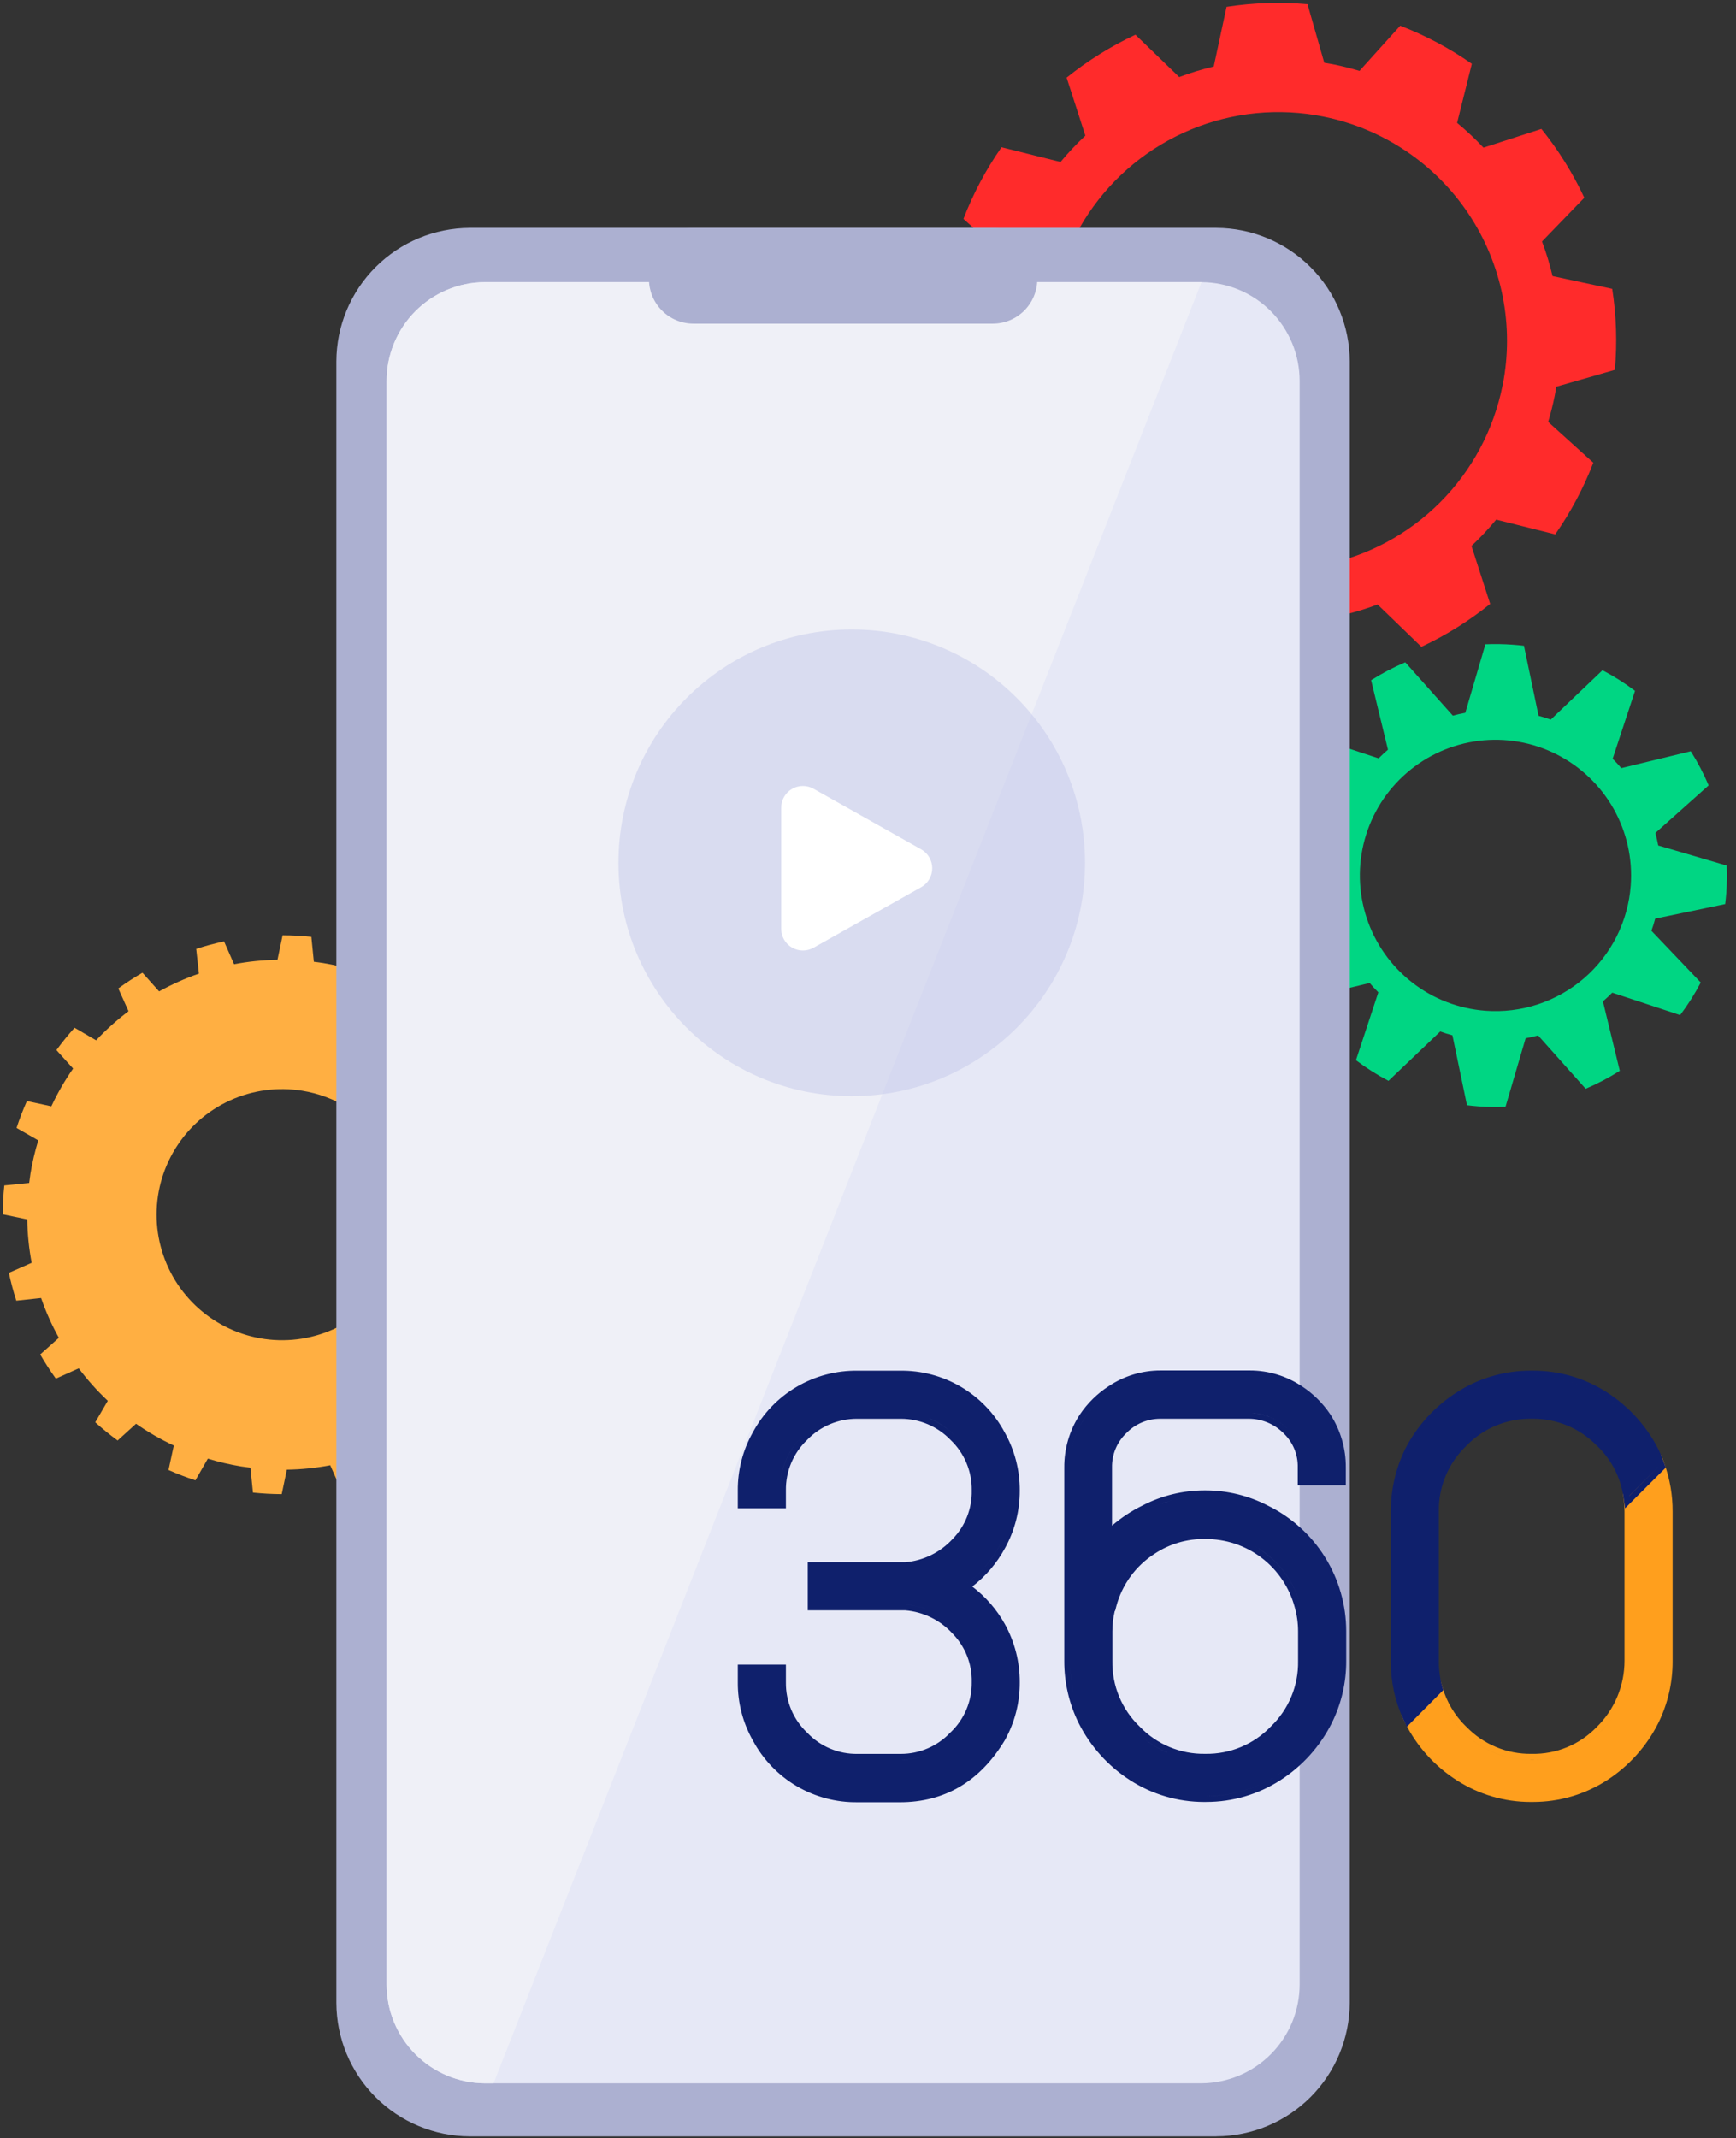<svg width="160" height="197" viewBox="0 0 160 197" fill="none" xmlns="http://www.w3.org/2000/svg">
<rect x="0" y="0" width="160" height="197" fill="#333333" stroke="none"/>
<path d="M143.435 35.631L148.835 34.081C149.056 31.592 148.975 29.085 148.592 26.616L143.092 25.438C142.838 24.355 142.514 23.291 142.12 22.251L146.02 18.218C144.959 15.955 143.632 13.826 142.066 11.878L136.725 13.602C135.965 12.791 135.153 12.029 134.295 11.322L135.653 5.88C133.603 4.447 131.387 3.268 129.053 2.37L125.298 6.532C124.516 6.298 123.718 6.096 122.898 5.932C122.615 5.876 122.333 5.832 122.053 5.785L120.509 0.388C118.021 0.167 115.516 0.248 113.047 0.629L111.866 6.129C110.785 6.383 109.721 6.707 108.682 7.1L104.647 3.2C102.383 4.26 100.254 5.587 98.306 7.153L100.033 12.497C99.219 13.255 98.455 14.066 97.747 14.924L92.307 13.566C90.874 15.616 89.695 17.832 88.797 20.166L92.959 23.926C92.724 24.709 92.522 25.506 92.359 26.326C92.302 26.609 92.259 26.889 92.212 27.171L86.812 28.718C86.593 31.207 86.674 33.714 87.056 36.184L92.556 37.361C92.811 38.442 93.135 39.506 93.527 40.545L89.627 44.581C90.686 46.846 92.014 48.975 93.582 50.923L98.923 49.198C99.681 50.007 100.491 50.767 101.347 51.471L99.989 56.915C102.039 58.347 104.255 59.526 106.589 60.425L110.347 56.266C111.129 56.5 111.928 56.705 112.747 56.866C113.028 56.923 113.31 56.966 113.59 57.011L115.138 62.411C117.627 62.632 120.134 62.551 122.604 62.169L123.784 56.669C124.865 56.414 125.929 56.09 126.968 55.698L131.004 59.598C133.268 58.538 135.396 57.21 137.344 55.644L135.62 50.303C136.43 49.542 137.191 48.731 137.898 47.874L143.339 49.233C144.772 47.183 145.951 44.967 146.849 42.633L142.689 38.873C142.921 38.09 143.126 37.293 143.289 36.473C143.345 36.192 143.389 35.913 143.435 35.63M138.485 35.511C137.671 39.598 135.664 43.352 132.717 46.298C129.77 49.243 126.015 51.249 121.928 52.061C117.84 52.873 113.604 52.454 109.755 50.858C105.905 49.262 102.616 46.56 100.302 43.094C97.989 39.629 96.755 35.555 96.757 31.388C96.759 27.221 97.996 23.148 100.313 19.684C102.63 16.22 105.922 13.522 109.773 11.929C113.624 10.337 117.861 9.922 121.947 10.738C127.426 11.83 132.247 15.053 135.349 19.7C138.452 24.346 139.581 30.034 138.49 35.513" fill="#FF2B2B"/>
<path d="M49.308 114.842L51.601 114.613C51.694 113.732 51.742 112.847 51.744 111.961L49.489 111.487C49.469 110.144 49.333 108.806 49.083 107.487L51.183 106.563C50.998 105.697 50.768 104.841 50.495 103.999L48.214 104.246C47.773 102.979 47.225 101.752 46.575 100.579L48.295 99.045C47.851 98.278 47.37 97.534 46.851 96.815L44.751 97.761C43.945 96.69 43.049 95.689 42.073 94.771L43.23 92.79C42.573 92.194 41.885 91.634 41.168 91.112L39.468 92.651C38.367 91.885 37.203 91.216 35.987 90.651L36.477 88.398C35.669 88.038 34.842 87.72 34 87.446L32.852 89.446C31.846 89.142 30.821 88.903 29.784 88.732C29.496 88.684 29.211 88.652 28.926 88.615L28.696 86.32C27.816 86.228 26.931 86.181 26.046 86.179L25.573 88.433C24.23 88.453 22.892 88.589 21.573 88.84L20.649 86.74C19.783 86.924 18.927 87.154 18.084 87.427L18.333 89.708C17.066 90.148 15.838 90.696 14.664 91.345L13.13 89.625C12.364 90.07 11.621 90.552 10.903 91.072L11.847 93.172C10.776 93.978 9.776 94.874 8.857 95.851L6.873 94.694C6.28 95.352 5.722 96.04 5.2 96.755L6.739 98.455C5.971 99.555 5.3 100.72 4.732 101.936L2.48 101.448C2.119 102.257 1.8 103.084 1.526 103.926L3.526 105.072C3.218 106.077 2.978 107.102 2.807 108.14C2.762 108.426 2.727 108.711 2.689 108.997L0.397 109.226C0.303 110.108 0.256 110.995 0.256 111.882L2.51 112.354C2.531 113.697 2.667 115.035 2.918 116.354L0.818 117.278C1.002 118.144 1.231 119 1.503 119.843L3.787 119.597C4.226 120.864 4.774 122.09 5.425 123.262L3.704 124.798C4.149 125.562 4.63 126.31 5.147 127.024L7.256 126.075C8.061 127.147 8.957 128.148 9.934 129.066L8.778 131.049C9.436 131.642 10.124 132.201 10.839 132.725L12.539 131.182C13.639 131.951 14.803 132.623 16.019 133.19L15.531 135.444C16.341 135.803 17.168 136.121 18.009 136.397L19.156 134.397C20.162 134.704 21.187 134.944 22.225 135.115C22.512 135.159 22.797 135.194 23.082 135.232L23.313 137.526C24.203 137.617 25.087 137.667 25.965 137.67L26.437 135.413C27.78 135.393 29.118 135.257 30.437 135.006L31.36 137.106C32.226 136.923 33.082 136.695 33.924 136.423L33.679 134.139C34.945 133.698 36.172 133.15 37.345 132.502L38.879 134.222C39.646 133.778 40.39 133.294 41.107 132.774L40.163 130.674C41.234 129.867 42.236 128.971 43.156 127.995L45.137 129.15C45.73 128.494 46.289 127.808 46.812 127.095L45.272 125.395C46.04 124.295 46.711 123.13 47.277 121.914L49.531 122.402C49.891 121.594 50.209 120.768 50.483 119.927L48.483 118.779C48.792 117.772 49.032 116.746 49.202 115.707C49.249 115.424 49.284 115.139 49.32 114.853M37.416 113.782C37.047 116.04 36.017 118.137 34.456 119.81C32.895 121.482 30.873 122.654 28.645 123.177C26.418 123.701 24.086 123.552 21.944 122.75C19.801 121.947 17.944 120.528 16.608 118.671C15.273 116.813 14.518 114.602 14.438 112.315C14.36 110.029 14.96 107.77 16.165 105.825C17.369 103.88 19.123 102.336 21.206 101.388C23.288 100.44 25.604 100.131 27.862 100.499C29.362 100.744 30.798 101.281 32.09 102.081C33.382 102.881 34.504 103.928 35.391 105.161C36.278 106.395 36.913 107.791 37.261 109.27C37.608 110.749 37.661 112.282 37.416 113.782Z" fill="#FFAF42"/>
<path d="M152.556 84.642L159.003 83.3C159.046 82.951 159.082 82.6 159.109 82.241C159.167 81.412 159.178 80.582 159.143 79.752L152.832 77.9C152.76 77.509 152.67 77.128 152.57 76.747L157.479 72.366C157.018 71.273 156.467 70.22 155.831 69.219L149.431 70.773C149.176 70.473 148.909 70.188 148.631 69.91L150.694 63.656C149.75 62.939 148.746 62.303 147.694 61.756L142.929 66.299C142.56 66.171 142.183 66.053 141.803 65.951L140.456 59.499C140.105 59.459 139.756 59.422 139.395 59.399C138.566 59.339 137.734 59.326 136.904 59.362L135.051 65.675C134.663 65.746 134.278 65.836 133.901 65.936L129.518 61.024C128.425 61.487 127.373 62.038 126.37 62.673L127.924 69.073C127.624 69.327 127.339 69.595 127.061 69.873L120.808 67.811C120.093 68.756 119.457 69.76 118.908 70.811L123.456 75.574C123.325 75.943 123.21 76.318 123.106 76.699L116.658 78.04C116.615 78.39 116.579 78.74 116.558 79.099C116.498 79.928 116.487 80.76 116.523 81.591L122.835 83.444C122.906 83.833 122.995 84.216 123.097 84.594L118.185 88.977C118.647 90.07 119.198 91.122 119.835 92.123L126.235 90.57C126.491 90.87 126.758 91.154 127.035 91.433L124.972 97.687C125.919 98.401 126.922 99.036 127.972 99.587L132.739 95.04C133.108 95.173 133.483 95.29 133.864 95.39L135.205 101.835C135.555 101.879 135.905 101.915 136.266 101.941C137.095 102.001 137.927 102.013 138.757 101.976L140.61 95.665C140.999 95.592 141.381 95.504 141.76 95.403L146.142 100.315C147.235 99.852 148.287 99.3 149.289 98.664L147.735 92.264C148.035 92.011 148.318 91.743 148.596 91.464L154.851 93.528C155.567 92.582 156.202 91.579 156.751 90.528L152.204 85.761C152.337 85.393 152.454 85.018 152.555 84.637M136.911 93.129C134.446 92.947 132.089 92.038 130.141 90.516C128.192 88.995 126.738 86.93 125.963 84.583C125.187 82.235 125.126 79.71 125.785 77.328C126.445 74.945 127.796 72.811 129.669 71.197C131.541 69.582 133.85 68.559 136.303 68.257C138.757 67.954 141.245 68.386 143.454 69.498C145.662 70.61 147.491 72.352 148.709 74.503C149.927 76.654 150.48 79.118 150.298 81.584C150.178 83.221 149.737 84.819 148.999 86.286C148.261 87.752 147.241 89.059 145.998 90.132C144.754 91.204 143.312 92.02 141.753 92.535C140.194 93.049 138.548 93.251 136.911 93.129Z" fill="#00D683"/>
<path d="M112.107 196.842H43.3C40.04 196.831 36.917 195.531 34.613 193.226C32.308 190.92 31.009 187.797 31 184.537V33.305C31.009 30.045 32.307 26.921 34.612 24.615C36.917 22.309 40.04 21.009 43.3 20.998H112.1C115.359 21.009 118.481 22.308 120.785 24.613C123.09 26.917 124.389 30.039 124.4 33.298V184.537C124.389 187.796 123.09 190.918 120.785 193.223C118.481 195.527 115.359 196.826 112.1 196.837" fill="#ACB0D1"/>
<path d="M119.783 35.111V182.838C119.785 185.243 118.834 187.552 117.14 189.259C115.445 190.966 113.143 191.933 110.738 191.949H44.674C42.269 191.934 39.967 190.967 38.272 189.26C36.578 187.552 35.628 185.243 35.631 182.838V35.111C35.627 32.705 36.576 30.395 38.271 28.687C39.965 26.979 42.268 26.011 44.674 25.996H110.738C113.143 26.012 115.445 26.979 117.14 28.686C118.834 30.393 119.785 32.702 119.783 35.107" fill="#E6E8F6"/>
<path d="M110.738 25.997L45.491 191.949H44.674C42.269 191.934 39.967 190.967 38.272 189.26C36.578 187.552 35.628 185.243 35.631 182.838V35.111C35.627 32.705 36.577 30.395 38.271 28.687C39.966 26.979 42.268 26.012 44.674 25.997H110.738Z" fill="#EFF0F7"/>
<path d="M91.513 29.822H63.901C62.817 29.819 61.779 29.387 61.013 28.621C60.247 27.855 59.815 26.817 59.812 25.733V25.09C59.815 24.006 60.247 22.968 61.013 22.202C61.779 21.436 62.817 21.004 63.901 21.001H91.512C92.596 21.004 93.634 21.436 94.4 22.202C95.166 22.968 95.598 24.006 95.601 25.09V25.733C95.598 26.817 95.166 27.855 94.4 28.621C93.634 29.387 92.596 29.819 91.512 29.822" fill="#ACB0D1"/>
<path d="M141.166 166.033H141.066C138.658 166.035 136.301 165.343 134.276 164.04C132.244 162.745 130.6 160.925 129.516 158.773C129.449 158.647 129.388 158.509 129.329 158.373L129.181 158.035L132.681 154.535L132.933 155.423C133.33 156.814 134.085 158.075 135.123 159.082L135.139 159.09C135.917 159.9 136.853 160.54 137.89 160.971C138.926 161.402 140.041 161.615 141.163 161.596H141.181C142.293 161.619 143.397 161.412 144.425 160.988C145.453 160.565 146.382 159.933 147.155 159.134L147.166 159.124C147.978 158.327 148.623 157.375 149.062 156.326C149.502 155.276 149.727 154.149 149.725 153.011V139.275C149.724 138.818 149.689 138.362 149.62 137.91L149.581 137.638L153.13 134.09L153.417 134.902C153.914 136.307 154.165 137.787 154.159 139.277V153.039C154.169 155.024 153.716 156.983 152.837 158.762C151.758 160.91 150.123 162.729 148.103 164.032C146.076 165.339 143.715 166.033 141.303 166.032L141.166 166.033ZM147.809 163.576C146.632 164.334 145.332 164.88 143.967 165.19C145.332 164.88 146.633 164.333 147.81 163.575C148.791 162.943 149.681 162.18 150.457 161.309C149.681 162.181 148.79 162.943 147.809 163.576ZM130.001 158.529C131.04 160.594 132.617 162.341 134.566 163.584C132.617 162.341 131.04 160.594 130.001 158.529ZM144.635 161.497C143.538 161.949 142.359 162.169 141.172 162.144C138.867 162.184 136.641 161.308 134.981 159.709C136.639 161.308 138.864 162.184 141.167 162.145C142.355 162.171 143.536 161.95 144.635 161.497ZM147.549 159.518C146.802 160.291 145.918 160.917 144.941 161.364C145.918 160.917 146.802 160.291 147.549 159.519C147.955 159.121 148.324 158.686 148.649 158.219C148.324 158.685 147.955 159.12 147.549 159.517V159.518ZM134.749 159.471C133.66 158.416 132.863 157.096 132.435 155.641C132.862 157.096 133.659 158.416 134.748 159.471H134.749ZM153.617 139.275V153.04C153.617 153.069 153.617 153.099 153.617 153.128C153.617 153.098 153.617 153.068 153.617 153.039V139.275C153.621 137.87 153.388 136.474 152.927 135.146C153.388 136.474 153.621 137.87 153.617 139.275ZM150.16 137.828C150.169 137.888 150.178 137.948 150.186 138.008C150.177 137.948 150.169 137.888 150.16 137.828Z" fill="#FF9F1D"/>
<path d="M79.051 166.057C77.075 166.088 75.128 165.573 73.424 164.571C71.72 163.568 70.325 162.116 69.392 160.373L69.384 160.36C68.462 158.727 67.985 156.88 68 155.004V153.373H72.433V155.008C72.42 155.874 72.588 156.734 72.925 157.532C73.262 158.33 73.761 159.049 74.391 159.644L74.411 159.664C75.008 160.29 75.728 160.786 76.526 161.119C77.325 161.452 78.183 161.616 79.048 161.6H83.034C83.885 161.6 84.727 161.427 85.509 161.09C86.291 160.754 86.995 160.261 87.58 159.643L87.602 159.622C88.231 159.028 88.73 158.31 89.067 157.513C89.404 156.716 89.572 155.858 89.56 154.993V154.973C89.577 154.152 89.43 153.335 89.128 152.571C88.826 151.807 88.374 151.111 87.8 150.523L87.788 150.511C86.654 149.272 85.093 148.509 83.419 148.373H74.449V143.945H83.419C85.092 143.807 86.652 143.045 87.789 141.81L87.8 141.798C88.375 141.209 88.827 140.512 89.129 139.746C89.431 138.981 89.578 138.163 89.56 137.34V137.319C89.574 136.452 89.407 135.591 89.071 134.791C88.735 133.992 88.237 133.27 87.608 132.673L87.592 132.657C87.001 132.046 86.293 131.56 85.51 131.228C84.727 130.896 83.885 130.725 83.035 130.725H78.965C78.115 130.725 77.274 130.895 76.491 131.226C75.708 131.557 75 132.042 74.408 132.652L74.392 132.673C73.761 133.271 73.261 133.993 72.924 134.793C72.587 135.594 72.42 136.456 72.433 137.325V138.973H68V137.329C67.986 135.467 68.457 133.633 69.367 132.009L69.376 131.994C70.31 130.247 71.707 128.791 73.413 127.786C75.119 126.781 77.07 126.264 79.05 126.294H82.934C84.91 126.262 86.858 126.775 88.562 127.776C90.266 128.778 91.66 130.23 92.593 131.973L92.601 131.987C93.519 133.619 93.996 135.463 93.985 137.335C93.994 139.197 93.523 141.031 92.618 142.658C91.874 144.03 90.849 145.231 89.61 146.181C90.838 147.114 91.859 148.291 92.61 149.637C93.521 151.282 93.994 153.134 93.985 155.014C93.995 156.875 93.524 158.706 92.618 160.331L92.609 160.346C90.324 164.138 87.07 166.059 82.935 166.059L79.051 166.057ZM79.051 165.514H82.935C86.891 165.514 89.961 163.687 92.145 160.064C92.994 158.544 93.442 156.833 93.445 155.092C93.442 156.833 92.995 158.544 92.145 160.064C89.961 163.687 86.892 165.514 82.936 165.514H79.051C78.928 165.514 78.806 165.512 78.685 165.509C78.806 165.512 78.928 165.514 79.051 165.514ZM83.165 162.145C84.014 162.129 84.852 161.954 85.636 161.629C84.851 161.953 84.012 162.128 83.163 162.143L83.165 162.145ZM76.319 161.622C76.967 161.893 77.652 162.061 78.351 162.122C76.791 161.987 75.324 161.318 74.2 160.227C74.812 160.82 75.53 161.293 76.317 161.62L76.319 161.622ZM72.409 157.707C72.065 156.88 71.889 155.992 71.889 155.096C71.888 155.992 72.065 156.88 72.409 157.707ZM68.57 155.841C68.552 155.592 68.543 155.343 68.543 155.092C68.543 155.343 68.552 155.592 68.57 155.841ZM90.1 154.985C90.1 155.014 90.1 155.044 90.1 155.073C90.1 155.044 90.1 155.014 90.1 154.985ZM93.439 155.009C93.439 154.981 93.439 154.953 93.439 154.925C93.441 154.953 93.442 154.981 93.442 155.009H93.439ZM74.99 147.835H83.439C85.256 147.978 86.952 148.803 88.186 150.145C89.416 151.406 90.103 153.098 90.1 154.859C90.103 153.097 89.415 151.405 88.184 150.144C86.95 148.802 85.254 147.977 83.437 147.834L74.99 147.835ZM92.141 142.393C91.313 143.923 90.12 145.224 88.668 146.182C90.12 145.224 91.314 143.923 92.142 142.393C92.99 140.87 93.437 139.156 93.442 137.413C93.438 139.156 92.991 140.869 92.143 142.392L92.141 142.393ZM68.543 138.429H71.89H68.543ZM90.102 137.329C90.102 137.371 90.102 137.413 90.102 137.455C90.102 137.413 90.102 137.371 90.102 137.329ZM93.441 137.329C93.441 137.301 93.441 137.273 93.441 137.246C93.442 137.273 93.442 137.301 93.442 137.329H93.441ZM71.89 137.329C71.89 137.3 71.89 137.27 71.89 137.241C71.89 137.27 71.89 137.3 71.89 137.329ZM85.679 130.706C86.546 131.066 87.33 131.599 87.983 132.273C88.65 132.908 89.182 133.672 89.546 134.518C89.909 135.365 90.098 136.276 90.1 137.197C90.098 136.276 89.909 135.365 89.546 134.518C89.182 133.672 88.65 132.908 87.983 132.273C87.332 131.599 86.549 131.065 85.683 130.704L85.679 130.706ZM76.321 130.706C75.455 131.066 74.671 131.599 74.018 132.273C72.727 133.496 71.964 135.175 71.894 136.952C71.966 135.175 72.728 133.496 74.018 132.273C74.649 131.619 75.404 131.097 76.238 130.737C77.073 130.376 77.97 130.185 78.879 130.173C78 130.186 77.132 130.367 76.321 130.706ZM92.127 132.251C91.263 130.632 89.979 129.275 88.41 128.323C86.841 127.37 85.045 126.857 83.21 126.836C85.045 126.857 86.841 127.37 88.41 128.323C89.979 129.275 91.263 130.632 92.127 132.251ZM111.072 166.033H110.978C108.567 166.034 106.207 165.342 104.178 164.04C102.148 162.744 100.504 160.925 99.421 158.773C98.536 156.991 98.08 155.026 98.089 153.036V135.233C98.072 133.5 98.567 131.801 99.514 130.35C100.22 129.292 101.137 128.391 102.208 127.705C103.614 126.77 105.266 126.271 106.955 126.273H115.2C116.899 126.272 118.561 126.774 119.975 127.716C121.014 128.394 121.907 129.273 122.6 130.302C123.552 131.765 124.052 133.476 124.038 135.222V136.852H119.608V135.218C119.624 134.631 119.516 134.047 119.292 133.504C119.068 132.961 118.733 132.471 118.308 132.066L118.298 132.056C117.879 131.634 117.38 131.298 116.831 131.07C116.282 130.841 115.693 130.723 115.098 130.722H106.924C106.346 130.723 105.774 130.839 105.242 131.063C104.71 131.288 104.228 131.617 103.824 132.03L103.81 132.044C103.381 132.453 103.042 132.947 102.815 133.494C102.588 134.041 102.477 134.63 102.49 135.222V140.567C103.352 139.826 104.305 139.2 105.327 138.703C107.077 137.799 109.018 137.327 110.987 137.324H111.127C113.11 137.326 115.064 137.802 116.827 138.711C119.002 139.77 120.835 141.419 122.116 143.47C123.398 145.522 124.076 147.892 124.074 150.311V153.037C124.084 155.023 123.628 156.984 122.743 158.762C121.662 160.918 120.018 162.742 117.984 164.039C115.955 165.341 113.595 166.032 111.184 166.031L111.072 166.033ZM111.238 165.491C113.442 165.481 115.601 164.867 117.481 163.716C115.602 164.866 113.443 165.48 111.239 165.49L111.238 165.491ZM105.025 163.92L104.85 163.82L105.025 163.92ZM104.836 163.81L104.68 163.716L104.836 163.81ZM99.906 158.53C100.946 160.595 102.523 162.341 104.471 163.585L104.621 163.68L104.471 163.585C102.523 162.341 100.946 160.595 99.906 158.53C99.07 156.852 98.635 155.004 98.632 153.13C98.634 155.004 99.07 156.852 99.906 158.529V158.53ZM117.691 163.585L117.544 163.678L117.691 163.585C117.966 163.41 118.232 163.225 118.491 163.03C118.23 163.224 117.964 163.409 117.691 163.584V163.585ZM114.572 161.473C113.465 161.933 112.275 162.159 111.077 162.138C112.275 162.16 113.465 161.933 114.572 161.473ZM107.959 161.616L107.815 161.562L107.959 161.616ZM111.076 161.595H111.085C112.209 161.615 113.325 161.403 114.362 160.972C115.4 160.541 116.338 159.9 117.116 159.089L117.132 159.073C117.943 158.295 118.584 157.358 119.016 156.32C119.447 155.282 119.659 154.167 119.639 153.043V150.303C119.639 149.551 119.534 148.802 119.327 148.079C118.841 146.269 117.768 144.671 116.277 143.536C114.785 142.4 112.959 141.791 111.085 141.804H111.066C109.414 141.774 107.792 142.248 106.415 143.162C104.673 144.278 103.412 146.007 102.882 148.007L102.782 148.401L102.737 148.454C102.594 149.063 102.522 149.686 102.522 150.311V153.041C102.502 154.165 102.714 155.281 103.145 156.319C103.577 157.357 104.218 158.295 105.029 159.073L105.045 159.089C105.823 159.898 106.759 160.539 107.795 160.97C108.832 161.401 109.946 161.614 111.068 161.595H111.076ZM107.776 161.547L107.587 161.471L107.776 161.547ZM107.587 161.471C106.731 161.115 105.938 160.625 105.237 160.019C105.938 160.626 106.731 161.117 107.587 161.473V161.471ZM123.509 153.842C123.523 153.605 123.53 153.368 123.53 153.131C123.53 153.367 123.523 153.603 123.509 153.84V153.842ZM106.117 142.709C104.265 143.899 102.925 145.739 102.359 147.866L102.288 148.143L102.24 148.199C102.067 148.89 101.979 149.599 101.979 150.311V153.04C101.979 153.096 101.979 153.152 101.979 153.208C101.979 153.152 101.979 153.096 101.979 153.04V150.311C101.979 149.599 102.067 148.89 102.24 148.199L102.288 148.143L102.359 147.866C102.925 145.739 104.265 143.899 106.117 142.709L106.257 142.618L106.117 142.709ZM120.183 153.031C120.183 153.087 120.183 153.143 120.183 153.199C120.184 153.144 120.184 153.088 120.183 153.031ZM98.632 153.131C98.632 153.101 98.632 153.071 98.632 153.042C98.632 153.07 98.632 153.099 98.632 153.129V153.131ZM123.532 150.313C123.532 150.283 123.532 150.253 123.532 150.224C123.531 150.252 123.53 150.281 123.53 150.311L123.532 150.313ZM116.047 142.713C117.933 143.907 119.293 145.773 119.852 147.934C120.073 148.706 120.185 149.504 120.185 150.307C120.185 149.504 120.073 148.706 119.852 147.934C119.294 145.774 117.936 143.908 116.052 142.713C115.829 142.566 115.601 142.43 115.367 142.304C115.596 142.427 115.822 142.562 116.045 142.709L116.047 142.713ZM105.806 139.073C107.42 138.283 109.193 137.872 110.99 137.873C109.193 137.872 107.42 138.282 105.806 139.073ZM120.151 136.315H123.5H120.151ZM99.969 130.645C99.082 132.009 98.617 133.606 98.633 135.233C98.617 133.605 99.082 132.009 99.97 130.645C100.571 129.745 101.335 128.965 102.222 128.345C101.335 128.965 100.571 129.745 99.969 130.645ZM117.031 130.562C117.651 130.819 118.215 131.197 118.688 131.673C119.152 132.117 119.521 132.65 119.773 133.24C120.025 133.831 120.154 134.466 120.153 135.108C120.154 134.466 120.025 133.831 119.773 133.24C119.521 132.65 119.152 132.117 118.688 131.673C117.815 130.793 116.649 130.264 115.411 130.188C115.968 130.223 116.515 130.349 117.031 130.562ZM103.431 131.65C102.963 132.097 102.59 132.633 102.334 133.227C102.078 133.821 101.945 134.461 101.942 135.108C101.945 134.461 102.078 133.821 102.334 133.227C102.59 132.633 102.963 132.097 103.431 131.65ZM115.4 130.188C115.301 130.182 115.201 130.179 115.1 130.179C115.201 130.179 115.301 130.182 115.4 130.188ZM102.5 128.162C103.851 127.264 105.442 126.795 107.064 126.817H106.955C105.37 126.817 103.82 127.285 102.5 128.162ZM119.515 128.062L119.473 128.036L119.515 128.062ZM129.333 158.401C128.563 156.726 128.17 154.902 128.184 153.058V139.291C128.177 137.29 128.629 135.314 129.505 133.515C130.6 131.376 132.246 129.569 134.274 128.28C136.299 126.979 138.655 126.287 141.062 126.289H141.316C143.722 126.288 146.077 126.98 148.1 128.282C150.102 129.572 151.731 131.365 152.823 133.482C153.048 133.944 153.246 134.419 153.415 134.904L153.527 135.226L149.778 138.973L149.622 137.902C149.361 136.125 148.517 134.486 147.222 133.241L147.2 133.228C146.422 132.419 145.486 131.779 144.45 131.347C143.413 130.916 142.299 130.703 141.177 130.722H141.158C140.036 130.703 138.921 130.916 137.885 131.347C136.848 131.778 135.912 132.419 135.134 133.228L135.119 133.244C134.309 134.022 133.669 134.958 133.237 135.994C132.806 137.03 132.593 138.145 132.612 139.267V153.047C132.605 153.85 132.713 154.65 132.932 155.422L133.018 155.728L129.656 159.11L129.333 158.401ZM129.826 158.173L132.413 155.573L129.826 158.173C129.098 156.597 128.723 154.882 128.726 153.146C128.723 154.882 129.099 156.597 129.827 158.173H129.826ZM132.073 153.047C132.073 153.074 132.073 153.1 132.073 153.127C132.073 153.1 132.073 153.074 132.073 153.047ZM128.727 139.291C128.727 139.261 128.727 139.231 128.727 139.201C128.727 139.231 128.727 139.261 128.727 139.291ZM137.681 130.845C136.576 131.305 135.577 131.989 134.748 132.853C133.905 133.663 133.233 134.634 132.774 135.708C132.314 136.783 132.076 137.939 132.073 139.108C132.076 137.939 132.314 136.783 132.774 135.708C133.233 134.634 133.905 133.663 134.748 132.853C135.554 132.013 136.52 131.342 137.589 130.882C138.658 130.422 139.809 130.181 140.973 130.173C139.842 130.181 138.724 130.41 137.681 130.846V130.845ZM144.663 130.845C145.77 131.305 146.77 131.988 147.6 132.853C148.986 134.179 149.888 135.931 150.164 137.829L152.9 135.083L150.155 137.828C149.882 135.931 148.982 134.18 147.6 132.853C146.771 131.989 145.773 131.306 144.667 130.846L144.663 130.845ZM147.81 128.74C149.519 129.84 150.947 131.324 151.981 133.073C150.947 131.324 149.519 129.84 147.81 128.739C145.832 127.467 143.524 126.805 141.172 126.833H141.314C143.618 126.832 145.873 127.494 147.81 128.74ZM134.565 128.74C133.845 129.198 133.172 129.726 132.556 130.316C133.172 129.726 133.845 129.198 134.565 128.741C136.472 127.515 138.686 126.854 140.952 126.833C138.686 126.854 136.472 127.515 134.565 128.739V128.74Z" fill="#0F206C"/>
<path opacity="0.5" d="M78.5 101C90.374 101 100 91.374 100 79.5C100 67.626 90.374 58 78.5 58C66.626 58 57 67.626 57 79.5C57 91.374 66.626 101 78.5 101Z" fill="#C4C8EA"/>
<path d="M84.9 78.257C85.209 78.431 85.467 78.684 85.646 78.99C85.825 79.297 85.919 79.645 85.919 80C85.919 80.355 85.825 80.703 85.646 81.01C85.467 81.316 85.209 81.569 84.9 81.743L74.979 87.323C74.675 87.494 74.331 87.582 73.982 87.579C73.633 87.576 73.291 87.481 72.99 87.305C72.689 87.129 72.439 86.877 72.265 86.575C72.092 86.272 72 85.929 72 85.58V74.42C72 74.071 72.091 73.728 72.265 73.425C72.439 73.122 72.689 72.87 72.99 72.693C73.292 72.517 73.634 72.423 73.984 72.42C74.333 72.417 74.677 72.506 74.981 72.677L84.9 78.257Z" fill="white"/>
</svg>
